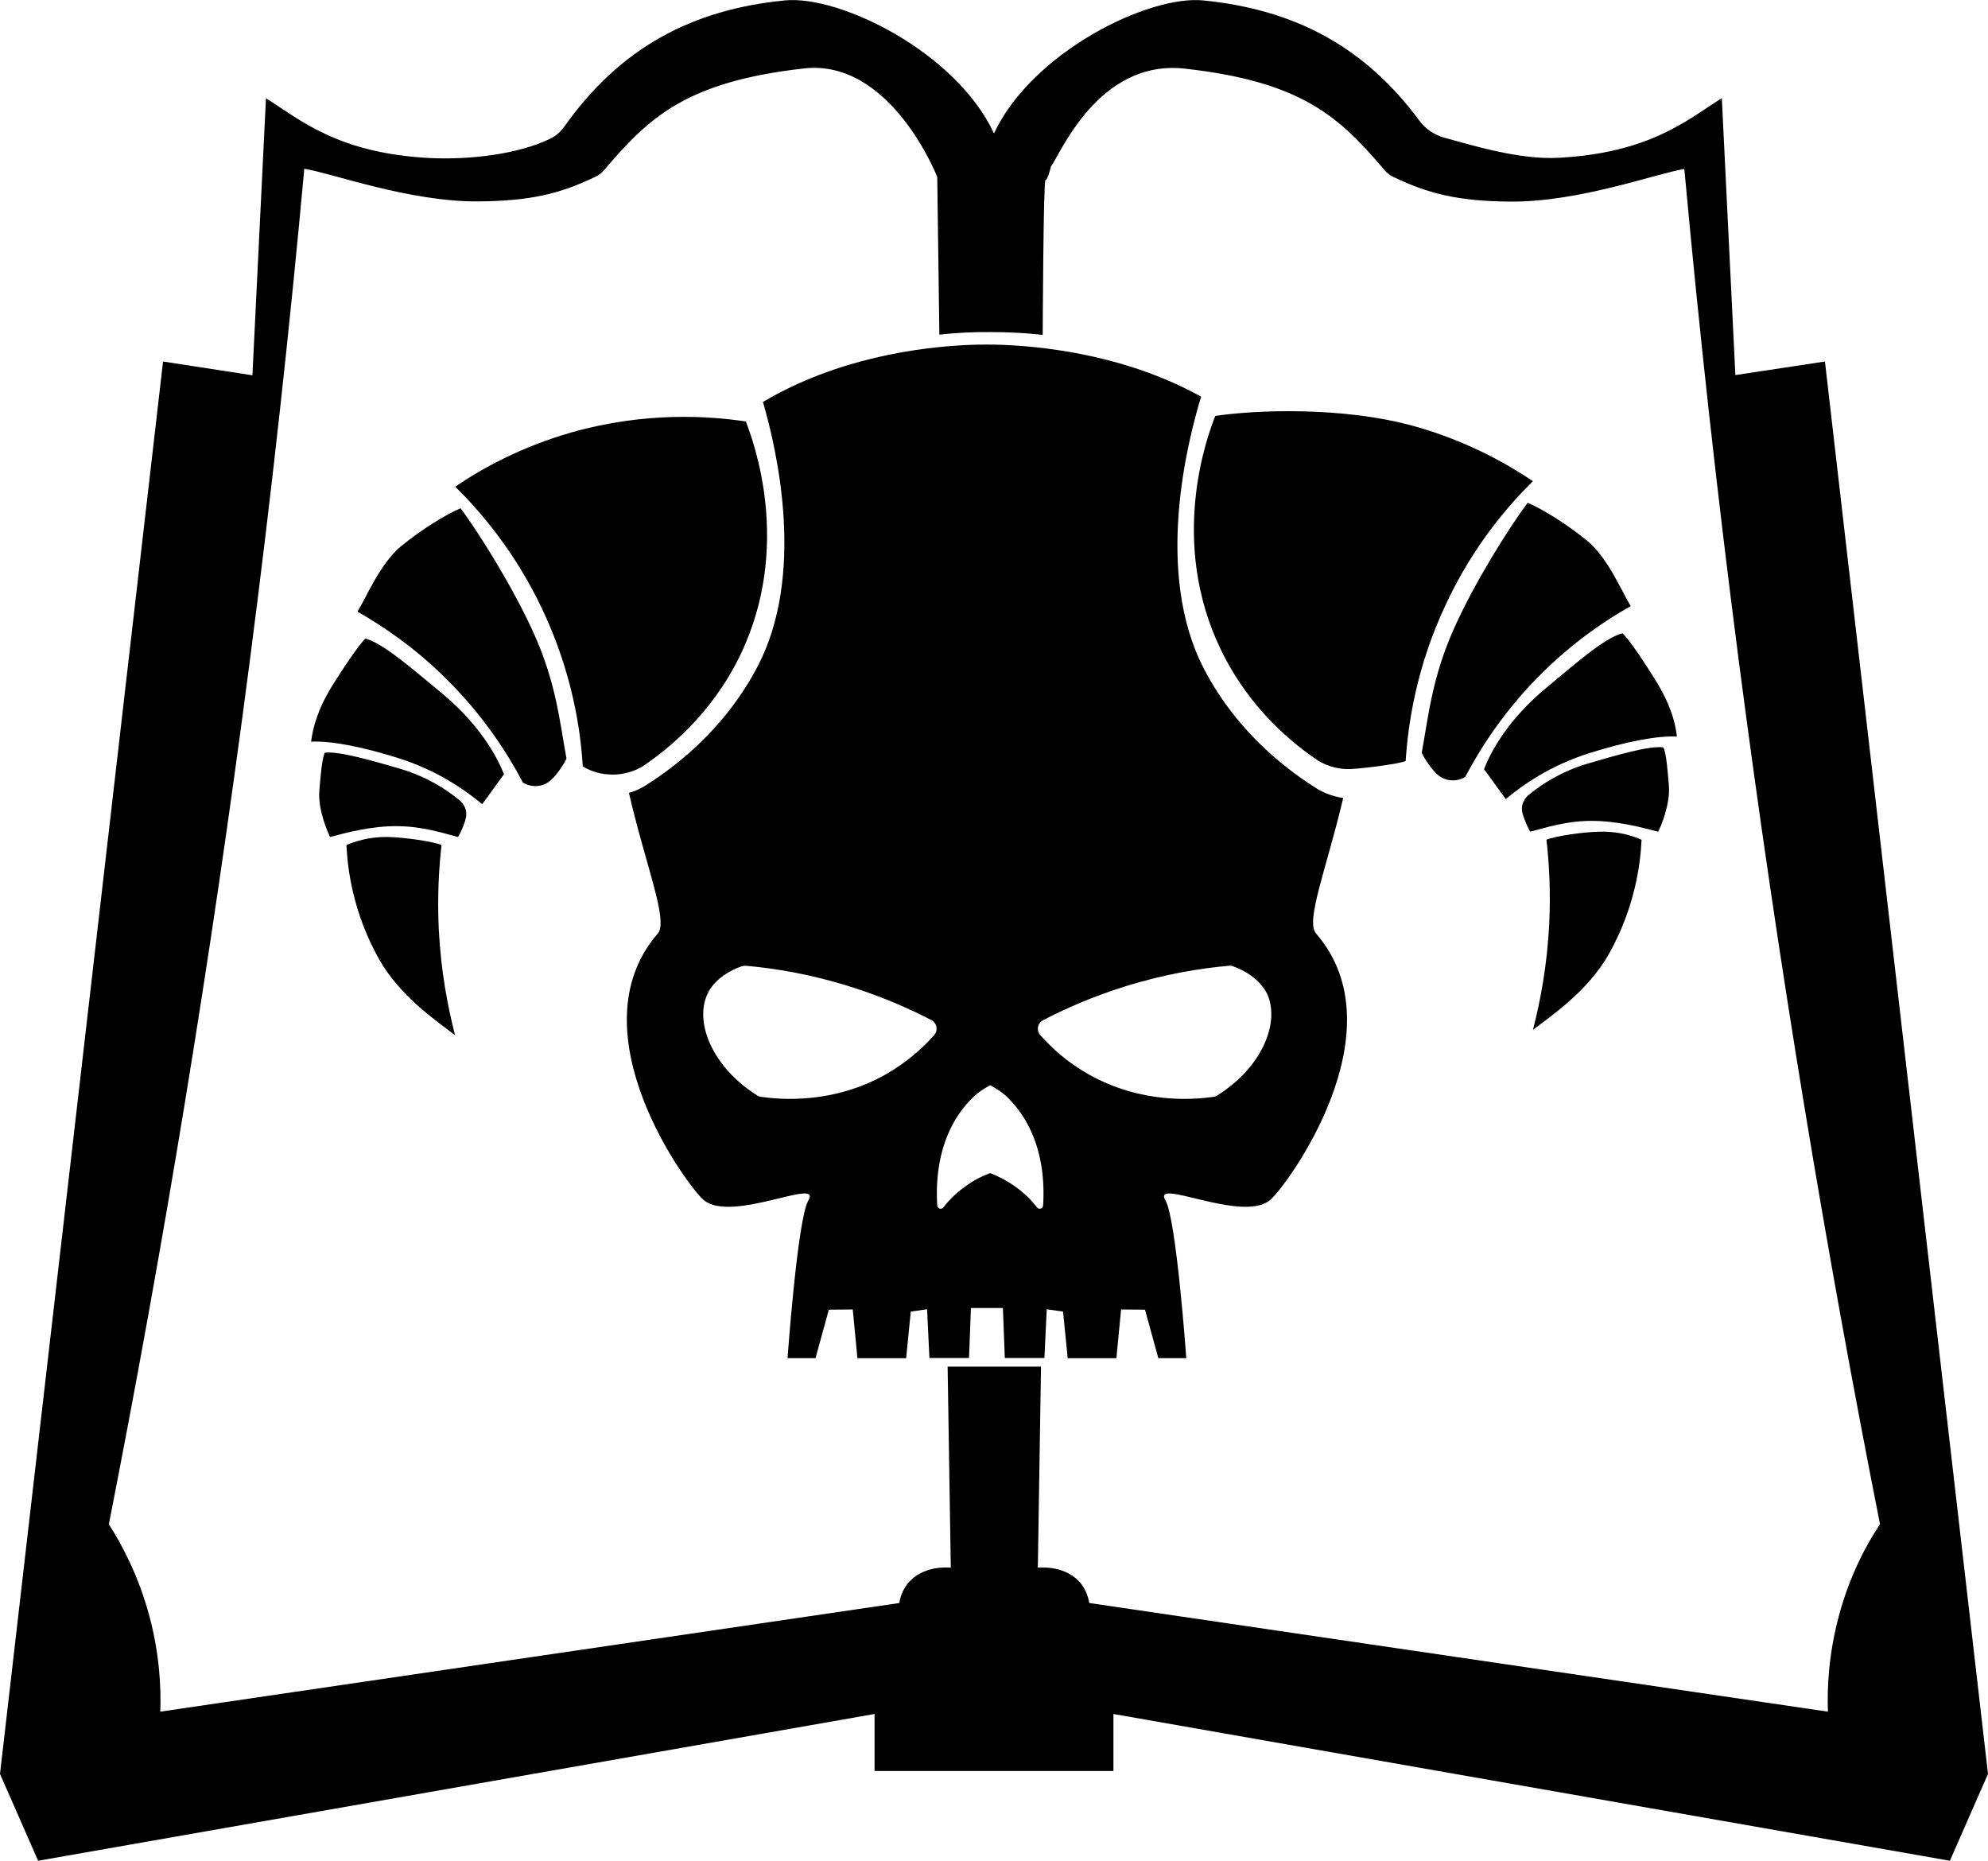 <!-- Generator: Adobe Illustrator 22.1.0, SVG Export Plug-In . SVG Version: 6.00 Build 0)  -->
<svg version="1.1" id="Layer_3" xmlns="http://www.w3.org/2000/svg" xmlns:xlink="http://www.w3.org/1999/xlink" x="0px" y="0px"
	 viewBox="0 0 938.8 878.7" style="enable-background:new 0 0 938.8 878.7;" xml:space="preserve">
<g>
	<path d="M861.8,170.7l-42.3,6.4c-2.1-43.6-4.3-87.2-6.4-130.8c-16.2,10.3-34,25.9-77,28.2c-18.2,1-39.5-5.5-54.1-9.5
		c-4.7-1.3-8.8-4.1-11.7-8C644,21.4,610.6,4.4,568.2,0.2c-25.7-2.6-80.8,24.3-98.8,62.8c-18-38.6-73.1-65.4-98.8-62.8
		C327,4.5,293,22.3,266.4,59.9c-1.7,2.4-3.9,4.3-6.6,5.6c-14.7,7.2-37.7,10.1-57.2,9.1c-42.9-2.3-60.7-17.9-77-28.2
		c-2.1,43.6-4.3,87.2-6.4,130.8L77,170.7L0,837.6l18,41l395-69.3v26.9h55.1h2.6h55.1v-26.9l395,69.3l18-41L861.8,170.7z
		 M868.3,763.3c-4.8,18-5.5,33.7-5.1,44.9c-116.3-17.1-232.6-34.2-348.8-51.3c-0.4-2.3-1.3-5.7-3.8-9c-7-8.9-19.4-7.8-20.5-7.7
		l1.5-94.9h-44.1l1.5,94.9c-1.1-0.1-13.5-1.2-20.5,7.7c-2.5,3.2-3.5,6.7-3.8,9C308.2,774,191.9,791.1,75.7,808.2
		c0.4-11.1-0.3-26.9-5.1-44.9c-5.1-19.2-13-33.9-19.2-43.6C76.7,591.1,99.4,455,118,311.8c10.3-79.3,18.8-156.7,25.7-232.1
		c13,2,49.3,15.6,82.1,15.4c24.5-0.2,38.5-3.5,55.5-11.7c1.5-0.7,2.8-1.8,3.9-3c21-24.6,38.3-41.8,94.6-48.1
		c40.9-4.5,62.8,51.1,62.8,51.3c0,0,0,0,0,0c0-0.2,1,74.4,1,74.4c7.4-0.8,15.5-1.3,24.4-1.2c8.9,0,17,0.5,24.4,1.3
		c0,0,0.3-73.1,1.3-73.1c1.1,0,2.6-6.4,2.6-6.4c4.1-5.1,22.2-50.7,63.1-46.2c56.2,6.2,73.5,23.4,94.5,48c1.1,1.3,2.5,2.4,4,3.1
		c16.9,8.1,30.9,11.5,55.4,11.7c32.8,0.2,69.1-13.4,82.1-15.4c6.9,75.4,15.4,152.8,25.7,232.1c18.6,143.2,41.3,279.3,66.7,407.8
		C881.3,729.4,873.4,744.1,868.3,763.3z"/>
	<path d="M634.3,376.8c-5.5-0.8-9.5-2.8-11.4-3.8c-13.3-8.2-38.1-26-54.3-57.1c-23.8-45.7-7.7-107.8-1.4-128.6
		c-33.9-18.8-70.8-23.4-92.2-24.4c0,0-3.3-0.2-9-0.2c-0.1,0-0.1,0-0.1,0c-0.1,0-0.1,0-0.1,0c-5.7,0-9,0.2-9,0.2
		c-22.3,1-61.5,6.1-96.5,26.9c6.9,23.8,20,81.7-2.5,124.8c-16.2,31-40.9,48.9-54.3,57.1c-1.3,0.7-3.5,1.8-6.5,2.7
		c7.9,34.3,18.8,60.4,13.6,66.4c-40.1,46.4,14.4,119.9,21.8,125.9c13.4,10.9,56-11.2,49.3,0.2c-5.1,8.7-9.8,74.4-9.8,74.4h13.2
		l6.3-22.9l11.3-0.1l2.2,23h23l2.2-22l7.7-1.1l1.1,23h18.7l0.9-23.6h15.1l0.9,23.6h18.7l1.1-23l7.7,1.1l2.2,22h23l2.2-23l11.3,0.1
		l6.3,22.9h13.2c0,0-4.7-65.7-9.8-74.4c-6.7-11.4,35.9,10.7,49.3-0.2c7.5-6.1,61.9-79.6,21.8-125.9C616.3,435,626.5,410,634.3,376.8
		z M441.1,488.8c-5.2,5.9-12.8,12.8-23,18.6c-24.6,13.8-48.9,11.9-58.8,10.5c-0.7-0.1-1.3-0.3-1.8-0.7
		c-21.5-13.6-29.7-34.9-23.3-48.1c0.9-2,4.6-8.7,15.9-12.8c0.7-0.2,1.3-0.3,2-0.3c13.6,1.2,30.5,3.9,49.2,9.8
		c15.1,4.7,28,10.4,38.6,15.9C442.5,483.1,443.1,486.6,441.1,488.8z M492.6,569.2c-0.1,1.5-2,2.1-2.9,0.9c-2.3-3-5.5-6.4-9.8-9.5
		c-4.6-3.3-8.9-5.4-12.3-6.7c-3.3,1.2-7.8,3.3-12.3,6.7c-4.3,3.1-7.5,6.5-9.8,9.5c-0.9,1.2-2.8,0.6-2.9-0.9
		c-0.7-11.2-0.2-34.2,16.7-50.9c2.2-2.2,5-4.1,8.3-5.9c3.3,1.8,6.2,3.7,8.3,5.9C492.8,535,493.3,558,492.6,569.2z M574.9,517.2
		c-0.6,0.4-1.2,0.6-1.8,0.7c-9.9,1.4-34.1,3.3-58.8-10.5c-10.2-5.7-17.8-12.7-23-18.6c-2-2.2-1.4-5.7,1.3-7.1
		c10.6-5.5,23.5-11.2,38.6-15.9c18.8-5.9,35.7-8.6,49.2-9.8c0.7-0.1,1.3,0,2,0.3c11.2,4.1,14.9,10.9,15.9,12.8
		C604.6,482.4,596.4,503.7,574.9,517.2z"/>
	<path d="M349.6,309.3c24.7-51.4,6.2-101,2.6-110.3c-17.5-2.6-47.3-4.7-82.1,5.1c-24.1,6.9-42.7,17.2-55.1,25.7
		c11.6,11.5,28.1,30.4,41,57.7c14.3,30.1,18.2,57.4,19.2,74.4c2.2,1.3,6.7,3.6,12.8,3.8c7.6,0.4,13.2-2.5,15.4-3.8
		C314.7,354.3,335.8,337.8,349.6,309.3z"/>
	<path d="M217.5,240c-6.8,2.8-18.6,10.1-28.2,18c-9.9,8.2-16.5,24.5-20.5,30.8c11.6,6.6,26.3,16.4,41,30.8
		c18.5,18.1,30.1,36.5,37.2,50c3.7,2.1,8.1,2.1,11.5,0c4.2-2.5,8.9-10.8,9-11.5c-3.1-16.7-4.8-35.6-15.4-59
		C242.7,278.2,226.9,252.6,217.5,240z"/>
	<path d="M208.5,327.2c-14.3-11.8-27.4-23.3-35.9-25.7c-3.6,3.4-11.6,15.7-15.4,21.8c-7.2,11.5-9.4,20.1-10.3,26.9
		c9.4-0.5,24.1,2.4,41,7.7c18.9,5.9,32.2,15.5,39.8,21.8c2.6-3.4,7.7-10.7,10.3-14.1C234.6,357,226.5,342.1,208.5,327.2z"/>
	<path d="M216.2,377.2c-5.1-4.1-14.2-10.3-26.9-14.1c-13.7-4-29.2-8.5-35.9-7.7c-1.4,2.6-2.1,12.1-2.6,18
		c-0.7,8.6,3.7,19.1,5.1,21.8c7.6-2,19.5-5.3,32.1-5.1c11.4,0.1,21,3.2,28.2,5.1c0.6-0.4,3.1-5.8,3.8-9
		C220.8,382.9,219.3,379.4,216.2,377.2z"/>
	<path d="M208.5,399c-3.6-1.6-17.6-3.7-25.7-3.8c-8.7-0.1-15.5,2.2-19.2,3.8c0.5,11.1,3,31.8,15.4,53.9
		c10.1,17.9,27.7,29.5,35.9,35.9c-3.5-13.5-6.7-30.4-7.7-50C206.5,423.8,207.2,410.4,208.5,399z"/>
	<path d="M723.9,227.2c-12.5-8.4-31-18.8-55.1-25.7c-34.7-9.9-77.4-7.8-94.9-5.1c-3.7,9.3-22.2,58.9,2.6,110.3
		c13.8,28.6,34.8,45,46.2,52.6c2.2,1.3,7.8,4.2,15.4,3.8c6.1-0.3,23.4-2.5,25.7-3.8c1.1-17,4.9-44.3,19.2-74.4
		C695.8,257.6,712.3,238.6,723.9,227.2z"/>
	<path d="M770.1,286.2c-4-6.3-10.6-22.6-20.5-30.8c-9.6-7.9-21.5-15.2-28.2-18c-9.4,12.6-25.3,38.2-34.6,59
		c-10.6,23.4-12.3,42.3-15.4,59c0.1,0.7,4.8,9,9,11.5c3.5,2.1,7.9,2.1,11.5,0c7.1-13.5,18.7-31.9,37.2-50
		C743.8,302.6,758.4,292.7,770.1,286.2z"/>
	<path d="M766.2,299c-8.6,2.3-21.7,13.9-35.9,25.7c-18,14.9-26.1,29.8-29.5,38.5c2.6,3.4,7.7,10.7,10.3,14.1
		c7.5-6.3,20.8-15.9,39.8-21.8c16.9-5.3,31.6-8.2,41-7.7c-0.8-6.9-3.1-15.4-10.3-26.9C777.8,314.7,769.8,302.4,766.2,299z"/>
	<path d="M785.5,352.9c-6.7-0.9-22.2,3.7-35.9,7.7c-12.8,3.8-21.8,10-26.9,14.1c-3.1,2.1-4.6,5.7-3.8,9c0.7,3.1,3.3,8.6,3.8,9
		c7.2-1.9,16.8-5,28.2-5.1c12.6-0.1,24.4,3.1,32.1,5.1c1.5-2.7,5.8-13.2,5.1-21.8C787.6,365,786.9,355.4,785.5,352.9z"/>
	<path d="M730.3,396.5c1.3,11.4,2,24.8,1.3,39.8c-1,19.6-4.2,36.5-7.7,50c8.2-6.4,25.8-18,35.9-35.9c12.4-22.1,14.9-42.8,15.4-53.9
		c-3.7-1.6-10.5-4-19.2-3.8C747.9,392.7,733.9,394.9,730.3,396.5z"/>
</g>
</svg>
